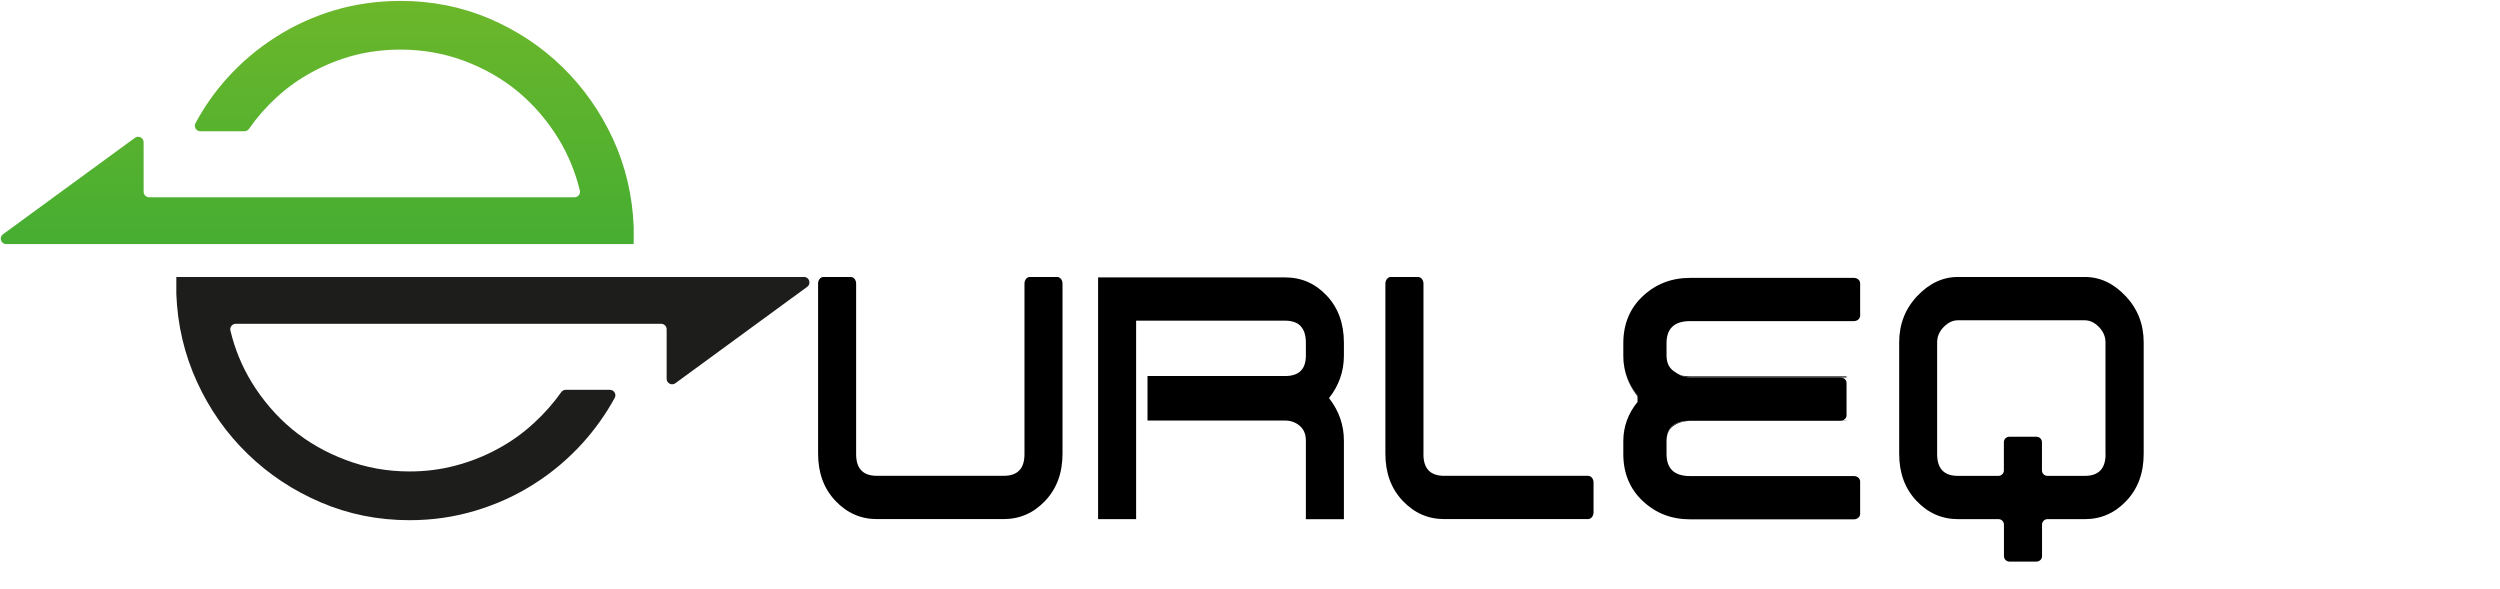 <?xml version="1.0" encoding="UTF-8"?>
<svg xmlns="http://www.w3.org/2000/svg" xmlns:xlink="http://www.w3.org/1999/xlink" id="Calque_1" data-name="Calque 1" viewBox="0 0 520.63 122.76">
  <defs>
    <style>
      .cls-1, .cls-2, .cls-3, .cls-4 {
        stroke-width: 0px;
      }

      .cls-2 {
        fill: none;
      }

      .cls-3 {
        fill: url(#Nouvelle_nuance_de_dégradé_1);
      }

      .cls-4 {
        fill: #1d1d1c;
      }
    </style>
    <linearGradient id="Nouvelle_nuance_de_dégradé_1" data-name="Nouvelle nuance de dégradé 1" x1="4383.13" y1="-2368.89" x2="6021.53" y2="-2368.89" gradientTransform="translate(260.02 -400.43) rotate(90) scale(.08 -.08)" gradientUnits="userSpaceOnUse">
      <stop offset="0" stop-color="#92c023"></stop>
      <stop offset="1" stop-color="#2fa836"></stop>
    </linearGradient>
  </defs>
  <g>
    <path class="cls-3" d="m131.97,50.12v-2.83c-.25-6.51-1.69-12.63-4.31-18.35-2.65-5.72-6.16-10.71-10.53-14.97-4.37-4.26-9.44-7.62-15.22-10.1-5.78-2.45-11.94-3.68-18.47-3.68-4.79,0-9.39.65-13.78,1.94-4.4,1.32-8.47,3.18-12.22,5.58-3.78,2.4-7.16,5.26-10.15,8.58-2.57,2.86-4.77,5.99-6.59,9.38-.4.75.16,1.66,1.01,1.66h9.21c.37,0,.71-.18.93-.49,1.64-2.37,3.53-4.53,5.67-6.49,2.28-2.11,4.79-3.9,7.53-5.37,2.73-1.49,5.65-2.65,8.75-3.47,3.07-.79,6.29-1.18,9.64-1.18,4.62,0,9.02.78,13.19,2.33,4.17,1.55,7.92,3.69,11.25,6.43,3.3,2.76,6.1,6.02,8.41,9.77,2.04,3.35,3.53,6.96,4.47,10.83.17.71-.38,1.39-1.11,1.39H31.05c-.63,0-1.14-.51-1.14-1.14v-10.32c0-.93-1.06-1.47-1.81-.92L.63,48.78c-.89.65-.43,2.05.67,2.05h130.66v-.72Z"></path>
    <path class="cls-4" d="m167.42,57.68H36.72v3.55c.25,6.48,1.69,12.58,4.31,18.31,2.62,5.72,6.13,10.71,10.53,14.97,4.37,4.26,9.44,7.62,15.22,10.1s11.95,3.72,18.52,3.72c4.76,0,9.34-.66,13.74-1.99,4.4-1.32,8.47-3.18,12.22-5.58,3.78-2.4,7.16-5.26,10.15-8.58,2.57-2.86,4.77-5.97,6.61-9.33.41-.75-.15-1.67-1.01-1.67h-9.2c-.37,0-.71.18-.92.48-1.67,2.35-3.57,4.5-5.71,6.45-2.28,2.11-4.79,3.9-7.53,5.37-2.73,1.49-5.65,2.65-8.75,3.47-3.07.82-6.27,1.23-9.6,1.23-4.65,0-9.06-.79-13.23-2.37-4.17-1.55-7.92-3.69-11.25-6.43-3.3-2.76-6.1-6.02-8.41-9.77-2.04-3.35-3.52-6.95-4.43-10.79-.17-.71.39-1.39,1.12-1.39h88.59c.63,0,1.14.51,1.14,1.14v10.32c0,.93,1.06,1.47,1.81.92l27.46-20.08c.89-.65.43-2.06-.67-2.06Z"></path>
  </g>
  <g>
    <path class="cls-2" d="m434.17,66.69h-26.42c-1.06,0-2.04.46-2.95,1.39-.91.93-1.37,2-1.37,3.21v23.28c0,3.01,1.44,4.52,4.32,4.52h9.58v-8.14h7.92v8.14h8.93c2.88,0,4.32-1.51,4.32-4.52v-23.28c0-1.22-.46-2.29-1.37-3.21-.91-.93-1.9-1.39-2.95-1.39Z"></path>
    <path class="cls-1" d="m213.35,94.58c0,3.01-1.44,4.51-4.32,4.51h-26.42c-2.88,0-4.32-1.5-4.32-4.51v-35.54c0-.75-.51-1.36-1.13-1.36h-5.66c-.63,0-1.13.61-1.13,1.36v35.46c0,3.99,1.2,7.25,3.6,9.79,2.4,2.54,5.28,3.81,8.64,3.81h26.42c3.36,0,6.24-1.27,8.64-3.81,2.4-2.54,3.6-5.8,3.6-9.79v-35.46c0-.75-.51-1.36-1.13-1.36h-5.66c-.63,0-1.13.61-1.13,1.36v35.54Z"></path>
    <path class="cls-1" d="m276.31,61.58c-2.38-2.54-5.27-3.81-8.68-3.81h-38.95v50.34h7.92v-41.33h31.04c2.87,0,4.31,1.53,4.31,4.59v2.69c0,2.83-1.44,4.25-4.32,4.25h-28.66v9.27h28.66c1.15,0,2.16.36,3.02,1.08.86.72,1.3,1.75,1.3,3.08v16.38h7.92v-16.38c0-3.23-1.03-6.18-3.1-8.84,2.06-2.6,3.1-5.55,3.1-8.84v-2.69c0-3.99-1.19-7.25-3.56-9.79Z"></path>
    <g>
      <path class="cls-1" d="m338.27,76.55c.43,2.38,1.51,4.62,3.23,6.56.03-.03.05-.06.07-.09-1.76-2-2.86-4.15-3.3-6.48Z"></path>
      <path class="cls-1" d="m384.54,78.61v9.01h-32.57c-2.86,0-4.47,1.09-4.83,3.25.16-.88.57-1.6,1.3-2.14.98-.72,2.22-1.07,3.53-1.07h32.57v-9.27h-32.57c-.73,0-1.36-.08-1.93-.22.59.27,1.23.44,1.92.44h32.58Z"></path>
      <path class="cls-1" d="m347.06,91.82s0-.02,0-.04c0,.01,0,.02,0,.04h0Z"></path>
      <path class="cls-1" d="m351.96,66.87h34.13c.71,0,1.29-.51,1.29-1.13v-6.74c0-.63-.58-1.13-1.29-1.13h-34.12c-3.87,0-7.16,1.27-9.86,3.81-2.7,2.54-4.05,5.8-4.05,9.79v2.69s0,.03,0,.04h0c0,.81.07,1.59.22,2.36.39,2.06,1.3,4,2.74,5.8v1.34c-1.97,2.43-2.96,5.15-2.96,8.16v2.69c0,3.99,1.35,7.25,4.05,9.79,2.7,2.54,5.99,3.81,9.86,3.81h34.12c.71,0,1.29-.51,1.29-1.13v-6.75c0-.63-.58-1.13-1.29-1.13h-34.13c-3.27,0-4.9-1.53-4.9-4.59v-2.69s0-.03,0-.04c0-.01,0-.02,0-.04,0-.32.03-.63.08-.91.36-2.17,1.97-3.25,4.83-3.25h31.29c.71,0,1.29-.51,1.29-1.13v-6.75c0-.63-.58-1.13-1.29-1.13h-31.3c-.69,0-1.32-.17-1.92-.44-.54-.24-1.04-.56-1.51-.9-.89-.66-1.36-1.58-1.44-2.74,0-.13-.03-.24-.03-.38v-2.69c0-3.06,1.64-4.59,4.9-4.59Z"></path>
    </g>
    <path class="cls-1" d="m296.44,94.58v-35.52c0-.76-.51-1.38-1.15-1.38h-5.63c-.63,0-1.15.62-1.15,1.38v35.44c0,3.99,1.2,7.25,3.6,9.79,2.4,2.54,5.28,3.81,8.64,3.81h29.96c.63,0,1.15-.62,1.15-1.38v-6.25c0-.76-.51-1.38-1.15-1.38h-29.96c-2.88,0-4.32-1.5-4.32-4.51Z"></path>
    <path class="cls-1" d="m442.67,61.67c-2.5-2.66-5.33-3.99-8.5-3.99h-26.42c-3.17,0-6,1.33-8.5,3.99-2.5,2.66-3.74,5.86-3.74,9.62v23.22c0,3.99,1.2,7.25,3.6,9.79,2.4,2.54,5.28,3.81,8.64,3.81h8.44c.63,0,1.14.51,1.14,1.14v6.56c0,.63.51,1.14,1.14,1.14h5.65c.63,0,1.14-.51,1.14-1.14v-6.56c0-.63.51-1.14,1.14-1.14h7.79c3.36,0,6.24-1.27,8.64-3.81,2.4-2.54,3.6-5.8,3.6-9.79v-23.22c0-3.75-1.25-6.96-3.74-9.62Zm-4.18,32.91c0,3.01-1.44,4.52-4.32,4.52h-7.79c-.63,0-1.14-.51-1.14-1.14v-5.87c0-.63-.51-1.14-1.14-1.14h-5.65c-.63,0-1.14.51-1.14,1.14v5.87c0,.63-.51,1.14-1.14,1.14h-8.44c-2.88,0-4.32-1.51-4.32-4.52v-23.28c0-1.22.46-2.29,1.37-3.21.91-.93,1.9-1.39,2.95-1.39h26.42c1.06,0,2.04.46,2.95,1.39.91.93,1.37,2,1.37,3.21v23.28Z"></path>
  </g>
</svg>
